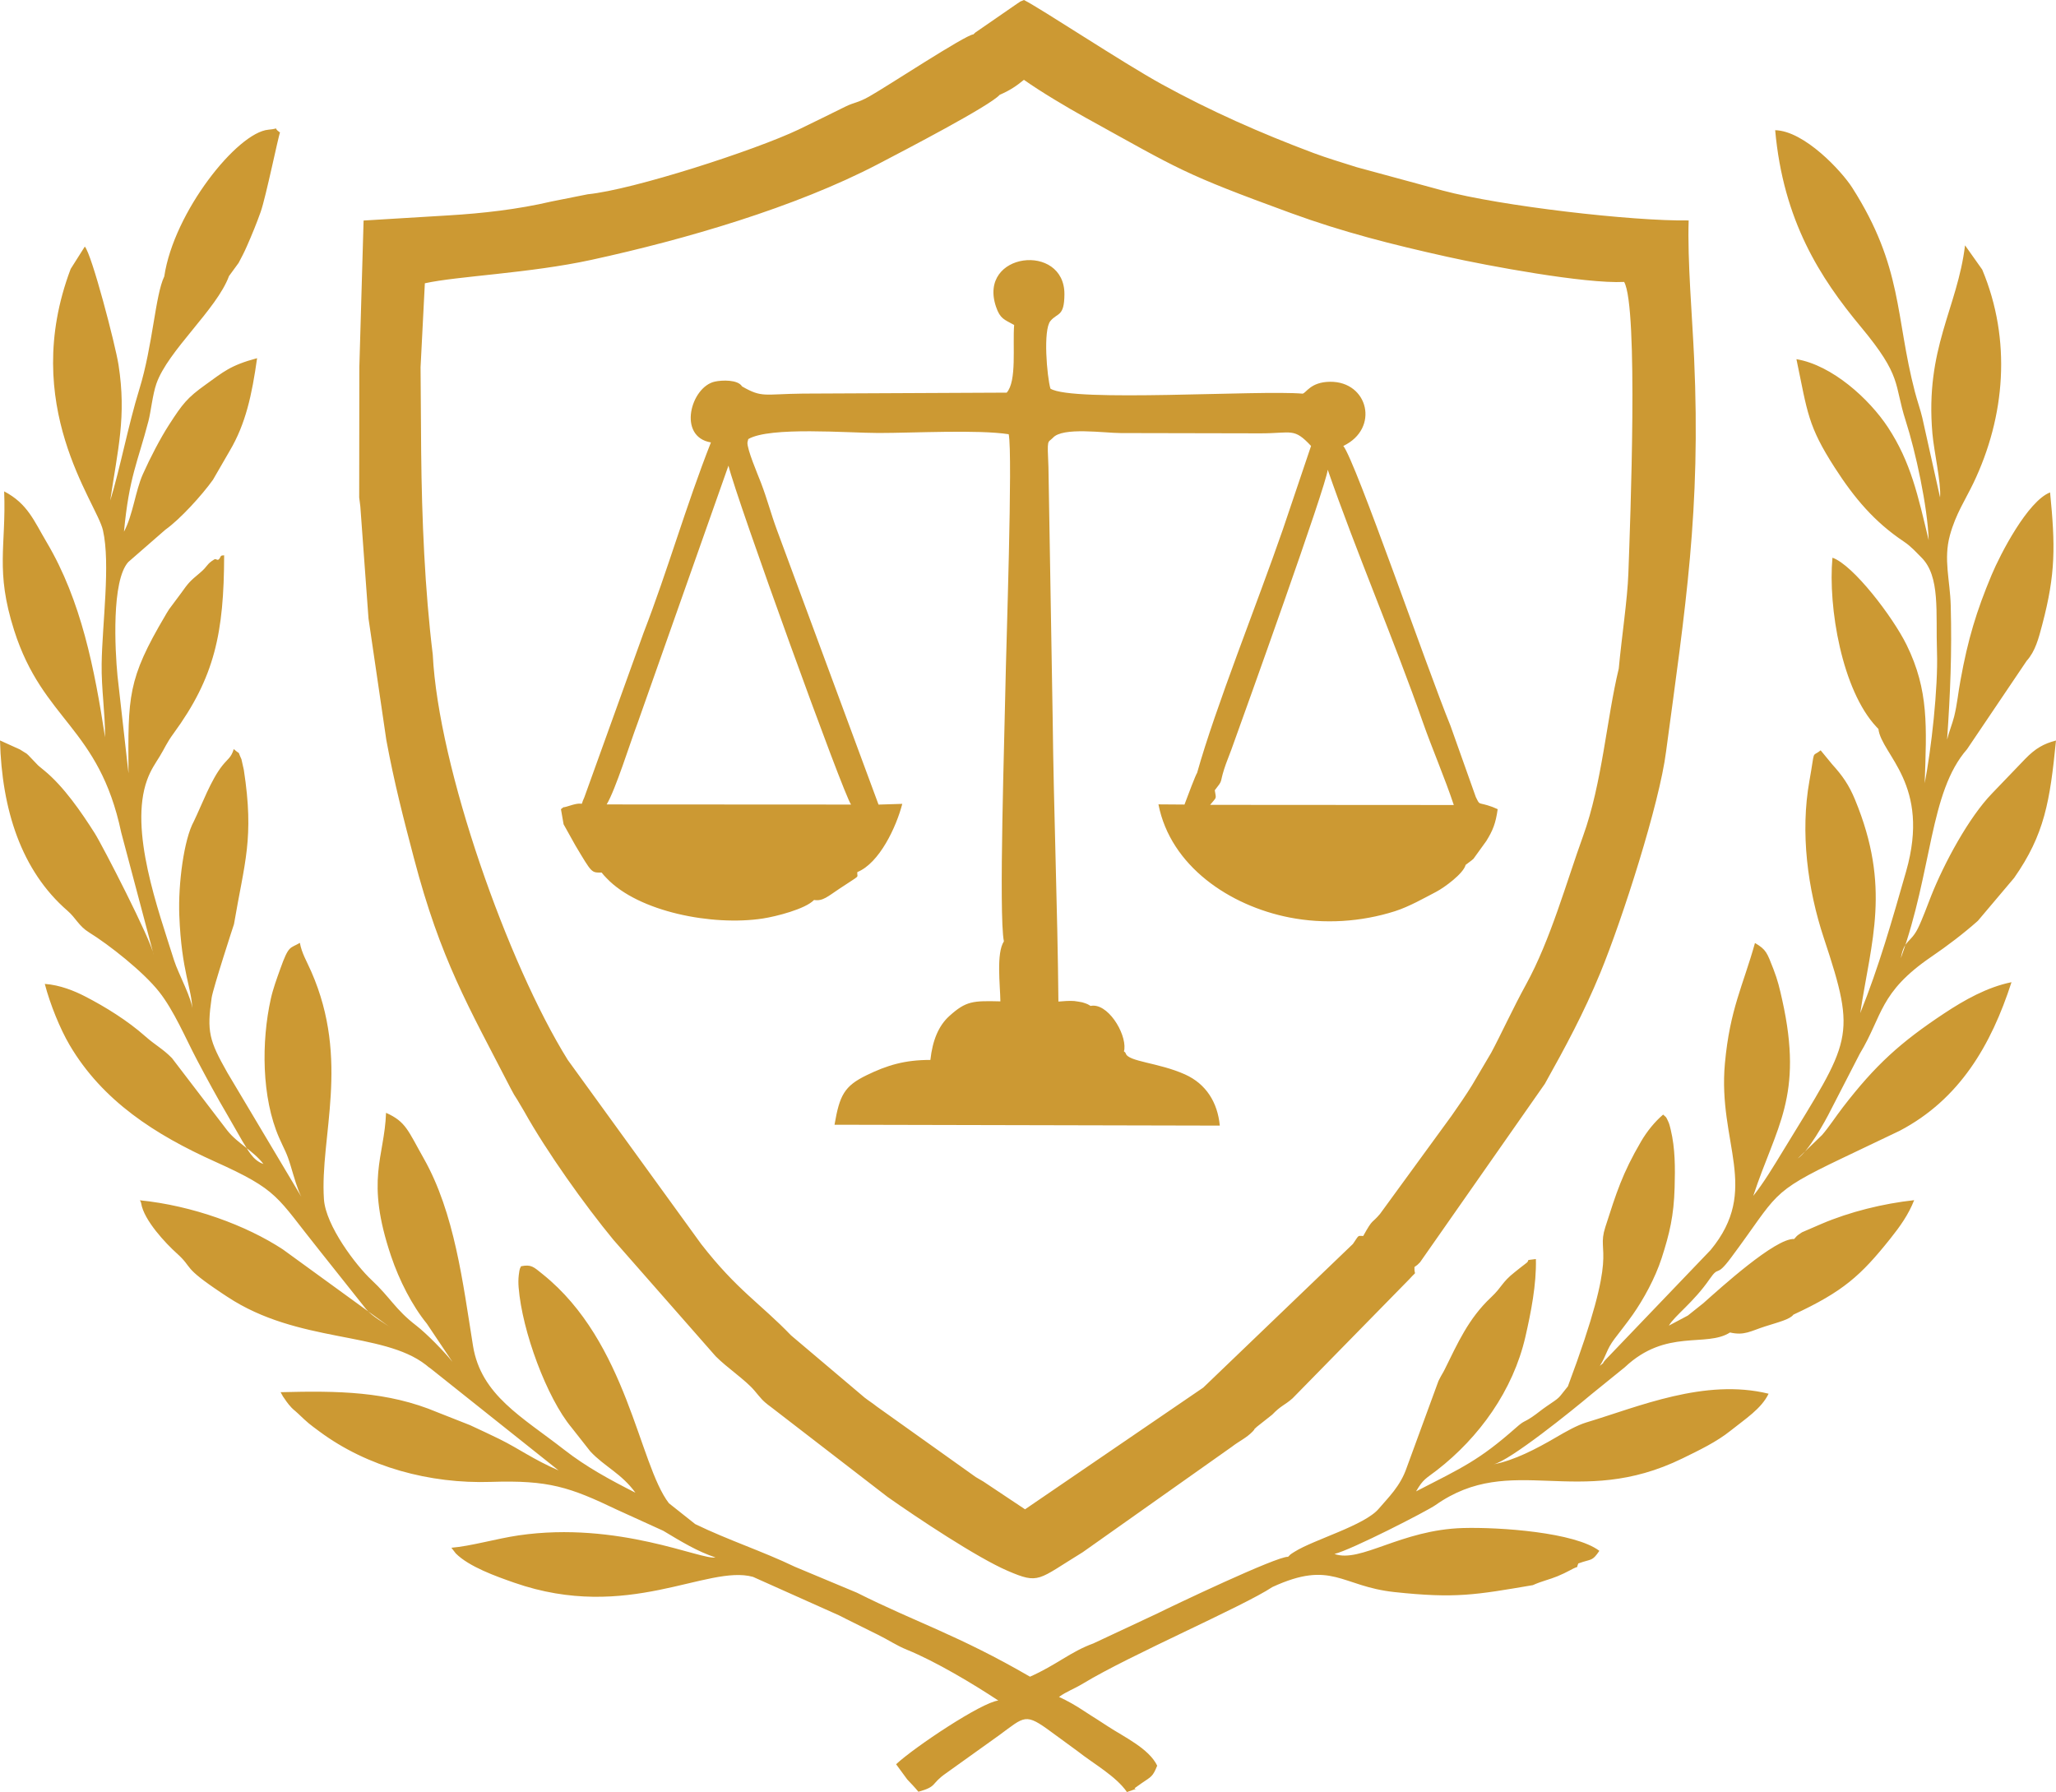 <?xml version="1.0" encoding="UTF-8"?>
<!DOCTYPE svg PUBLIC "-//W3C//DTD SVG 1.1//EN" "http://www.w3.org/Graphics/SVG/1.1/DTD/svg11.dtd">
<!-- Creator: CorelDRAW 2021 (64-Bit) -->
<svg xmlns="http://www.w3.org/2000/svg" xml:space="preserve" width="91.059mm" height="79.369mm" version="1.1" style="shape-rendering:geometricPrecision; text-rendering:geometricPrecision; image-rendering:optimizeQuality; fill-rule:evenodd; clip-rule:evenodd"
viewBox="0 0 55227.47 48137.4"
 xmlns:xlink="http://www.w3.org/1999/xlink"
 xmlns:xodm="http://www.corel.com/coreldraw/odm/2003">
 <defs>
  <style type="text/css">
   <![CDATA[
    .fil0 {fill:#CC9933}
   ]]>
  </style>
 </defs>
 <g id="Layer_x0020_1">
  <path class="fil0" d="M42116.83 37238.86c-288.88,353.65 -169.27,262.8 -583.45,544.76 -133.98,91.16 -230.35,177.46 -368.45,270.99 -254.73,172.43 -206.45,87.58 -442.5,295.97 -986.05,870.39 -1421.64,1061.38 -2684.44,1710.46 198.45,-341.89 262.25,-338 561.5,-570.23 1130.88,-877.79 2043.55,-2137.5 2375.37,-3583.46 146.77,-639.68 299.43,-1407.27 281.3,-2087.16 -357.35,44.15 -101.47,4.79 -289.85,133.61 -45.49,31.17 -240.96,189.35 -278.93,219.19 -348.5,274.08 -336.97,395.38 -634.64,674.85 -609.9,572.6 -898.84,1237.08 -1245.15,1935.89 -59.38,119.78 -72.66,122.82 -142.89,261.34 -8.19,16.19 -18.68,37.12 -26.69,53.55l-852.01 2325.21c-172.06,503.09 -498.36,804.95 -749.88,1102.38 -381.61,451.3 -1742.24,828.3 -2264.92,1158.12 -144.95,91.46 -92.07,59.68 -172.37,134.64 -285.66,-24.62 -3113.72,1323.57 -3508.98,1520.56l-1723.5 807.01c-610.81,221.56 -983.38,575.09 -1699.12,892.29 -1929.04,-1118.87 -3053.68,-1454.21 -4649.69,-2256.19l-1666.18 -696.45c-864.63,-416 -1790.76,-715.79 -2676.55,-1145.99l-707.18 -560.71c-810.1,-1053.19 -1110.38,-4319.87 -3387.07,-6149.57 -252.91,-203.3 -308.53,-270.56 -584,-216.1 -24.99,61.68 -36.45,29.05 -61.8,238.17 -13.22,109.47 -12.37,221.25 -3.52,331.76 94.01,1174.61 758.19,2967.31 1422.13,3763.53l502.67 639.01c375.67,405.57 837.7,593.22 1212.34,1110.63 -686.01,-348.37 -1323.21,-694.02 -1914.12,-1155.39 -1127.12,-879.97 -2234.78,-1462.82 -2449.06,-2793.12 -270.44,-1679.59 -492.12,-3563.93 -1324.84,-5034.21 -421.03,-743.45 -474.59,-983.44 -1010.67,-1221.68 -42.33,1204.51 -563.38,1780.02 135.86,3850.86 220.28,652.29 565.26,1327.45 961.18,1814.05l687.47 1026.32c-209.61,-266.92 -694.63,-762.43 -975.86,-978.71 -561.98,-432.19 -689.29,-747.39 -1201.18,-1225.5 -410.54,-383.49 -1228.47,-1453.42 -1275.9,-2168.06 -111.54,-1681.59 711.73,-3718.1 -341.89,-6116.57 -119.12,-271.29 -257.04,-497.82 -303.98,-768.01 -268.8,158.24 -296.15,52.22 -525.9,696.87 -91.46,256.73 -194.57,533.84 -255.58,808.35 -253.94,1142.53 -249.58,2649.14 224.04,3730.47 144.89,330.73 199.66,386.77 309.19,751.33 94.37,313.99 182.31,633.07 287,833.15l-1984.54 -3329.64c-494.91,-874.03 -555.19,-1107.9 -424.55,-2015.1 35.97,-249.76 597.53,-1973.31 600.19,-1977.08 281.11,-1660.48 548.7,-2298.64 264.5,-4144.71 -2.12,-13.77 -64.05,-286.94 -64.53,-287.97 -126.46,-270.44 7.04,-83.03 -206.21,-271.59 -66.17,228.23 -160.97,262.55 -302.28,439.35 -310.71,388.77 -547.06,1041 -768.68,1500.91 -268.26,482.78 -423.7,1684.74 -391.68,2522.2 58.65,1537 344.68,1972.1 349.04,2549.13 15.04,-269.89 -377.12,-978.95 -488.42,-1333.39 -430.68,-1371.66 -1214.94,-3502.85 -725.19,-4849.1 101.41,-278.81 226.41,-449.05 338.31,-632.04 136.4,-222.95 184.92,-360.44 368.69,-611.54 1109.78,-1516.26 1357.65,-2708.09 1362.2,-4790.64 -32.27,10.74 -75.69,-7.95 -95.46,35.78 -73.75,163.15 -108.62,38.39 -167.33,74.05 -221.62,134.58 -160.6,172.73 -393.01,367.36 -268.44,224.77 -296.46,253.09 -508.31,550.4l-314.23 421.82c-13.83,20.92 -52.71,83.88 -65.81,105.47 -10.01,16.5 -21.41,37.12 -31.17,53.61 -1025.66,1734.84 -1006.31,2175.1 -993.94,4248.18l-295.18 -2615.54c-67.69,-699.84 -165.03,-2559.32 289.97,-3060.17l996.18 -868.39c395.08,-279.48 982.35,-926.25 1278.14,-1340.37l450.51 -778.99c426.49,-720.83 595.83,-1496.97 734.66,-2487.51 -722.95,193.53 -904.42,368.15 -1385.43,712.58 -492.54,352.68 -615.24,511.77 -977.8,1073.21 -236.6,366.21 -508.98,891.07 -705.12,1330.42 -202.03,452.63 -264.13,1088.31 -507.4,1544.21 140.77,-1484.78 365.42,-1850.8 657.87,-2973.5 64.9,-249.15 110.63,-708.33 211.97,-999.7 310.17,-892.23 1622.82,-1998.48 1951.12,-2892.59l258.73 -354.62c88.06,-167.76 143.26,-270.2 219.49,-442.93 138.83,-314.35 263.59,-619.36 372.76,-926.92 138.53,-390.34 480.23,-2059.07 519.77,-2131.73 -235.87,-163.51 52.52,-107.84 -310.89,-76.18 -836.67,72.72 -2542.58,2215.31 -2798.4,3941.6 -243.45,503.64 -307.13,1856.75 -670,3030.57 -298.4,965.37 -517.71,2136.22 -781.3,2989.69 201.06,-1375.24 440.02,-2250.97 221.98,-3647.69 -83.45,-534.39 -717.61,-2969.92 -905.26,-3174.31l-379.61 600.26c-1384.58,3667.64 696.57,6266.99 867.36,7020.44 205.85,907.99 -20.08,2510.98 -35.18,3588.79 -9.58,682.38 95.83,1312.53 91.58,1972.95 -281.96,-1838.97 -638.95,-3670.07 -1565.5,-5235.26 -348.01,-587.76 -514.37,-1041.06 -1144.71,-1371.79 57.62,1477.32 -246.85,2118.51 268.62,3735.02 776.63,2435.35 2275.41,2586.43 2875.85,5428.74l873.54 3290.27c-72.6,-410.84 -1377.79,-2944.08 -1584.85,-3270.38 -365.11,-575.15 -834.55,-1256.73 -1352.62,-1682.5 -220.83,-181.47 -123,-92.92 -335.94,-314.59 -189.11,-196.81 -81.33,-96.68 -320.9,-253.28l-535.72 -242.36c49.98,1855.05 567.93,3496.61 1816.72,4577.7 220.89,191.23 298.4,407.63 576.3,579.03 531.96,328.12 1453.6,1052.77 1879.97,1592.8 403.87,511.58 709.43,1245.57 1015.04,1825.39 267.77,507.95 549.43,1026.26 809.01,1465.55l417.88 728.71c135.13,208.45 269.1,509.83 560.89,607.35 -269.23,-355.11 -696.75,-550.1 -971.8,-901.32l-1485.2 -1943.17c-253.34,-256.73 -437.41,-338 -721.92,-589.52 -469.13,-414.67 -1060.95,-784.09 -1615.96,-1069.63 -271.59,-139.74 -665.09,-304.65 -1077.45,-333.21 143.13,551.01 412.42,1209.24 663.7,1637.13 887.62,1511.58 2315.56,2419.94 3897.5,3131.73 1740.78,783.24 1645.8,931.53 2806.1,2377.25l1262.13 1588.13c186.74,218.46 461.12,348.98 687.96,520.5l-2922.79 -2123.3c-984.96,-646.05 -2426.13,-1176.8 -3839.58,-1318.96 10.43,27.96 26.69,36.45 34.09,82.73 73.08,454.94 666.55,1082 952.51,1338.61 468.4,420.37 114.69,339.22 1214.82,1074.12l147.38 97.16c1903.81,1257.89 4162.24,921.03 5330.67,1826.3 119.54,92.67 -20.86,-6.13 135.19,104.2l3431.89 2732.96c-695.35,-301.67 -1044.82,-573.63 -1589.46,-842.8 -196.2,-96.92 -534.03,-255.4 -789.06,-373.12l-871.36 -343.52c-1350.92,-569.26 -2676.74,-580.97 -4217.25,-542.03 100.68,178.98 30.02,63.5 109.78,181.4 32.14,47.49 65.08,96.49 108.93,149.26 126.4,152.11 125.61,125.12 252.73,245.75 281.48,267.04 280.33,263.22 574.42,481.2 1289.3,955.3 2962.46,1405.63 4601.29,1352.01 1557.74,-51.01 2116.27,138.59 3394.41,750.42l1234.96 561.74c499.76,300.4 922.97,557.44 1402.9,716.64 -369.78,78.78 -2604.8,-983.75 -5287.73,-592.01 -588.73,86 -1286.03,290.76 -1804.04,332.24l116.57 151.2c357.47,360.02 1087.88,618.57 1569.57,786.69 3060.35,1068.35 5182.07,-495.27 6414.73,-156.23l2308.1 1032.75c100.5,51.61 107.11,51.13 210.27,106.5l769.59 382.1c16.68,8.13 37.91,18.2 54.4,26.38 321.81,159.63 506.25,293.49 794.34,410.66 764.62,310.83 1779.96,917.15 2453.3,1363.96 -449.6,48.64 -2248.3,1248.55 -2745.63,1711.18l299.37 408.12c109.59,116.39 204.88,214.1 300.04,331.03 521.83,-146.47 317.87,-202.63 745.45,-499.58l1422.37 -1017.95c699.84,-512.62 696.39,-610.32 1414.91,-79.33l701.84 513.4c424.19,334.79 1020.74,662.6 1317.44,1091.04 544.09,-193.96 15.22,13.52 292.39,-165.27l105.17 -74.6c262.25,-178.55 294.46,-172.85 414.85,-468.34 -221.01,-461.24 -893.98,-773.78 -1322.05,-1054.22l-295.67 -191.84c-94.19,-59.74 -65.44,-40.82 -151.63,-95.52l-200.02 -129.49c-226.1,-150.35 -438.8,-270.01 -668.67,-376.46 215.73,-153.63 394.17,-206.33 657.08,-365.6 1259.83,-762.92 4296.34,-2067.14 5073.63,-2584.73 1601.41,-738.42 1842.01,-20.38 3276.32,134.04 1642.53,176.73 2179.59,76.42 3721.56,-185.71 242.72,-110.14 446.32,-149.5 663.21,-239.75 114.51,-47.61 240.36,-106.87 330.6,-156.6 295.73,-162.97 151.26,-17.59 227.62,-186.2 364.63,-133.01 364.99,-45.31 565.02,-338.79 -654.48,-497.94 -2672.37,-639.74 -3659.33,-612.87 -1671.28,45.61 -2753.34,947.11 -3456.39,696.81 451.84,-108.81 2483.02,-1150.47 2713.61,-1312.71 2053.43,-1445.35 3816.78,123.54 6635.37,-1254.61 453.06,-221.56 914.85,-442.14 1291.06,-743.75 390.28,-312.83 826.9,-588.31 1021.71,-993.57 -1712.94,-420.61 -3495.09,349.83 -4893.14,770.8 -254.97,76.78 -564.41,253.7 -815.93,401.02 -529.66,310.17 -1129.97,622.39 -1676.8,724.47 439.84,-97.59 2113.3,-1448.63 2623.06,-1878.46l900.47 -729.08c1110.51,-1048.58 2186.86,-522.62 2825.03,-933.47 387.37,89.03 552.77,-38.27 940.38,-162.06 379.12,-121.18 668.79,-189.71 763.1,-316.9 1337.88,-621.73 1809.44,-1047.67 2603.41,-2041.97 257.28,-322.05 487.99,-643.74 640.65,-1033.36 -835.27,91.52 -1731.62,312.77 -2489.87,636.95l-522.87 226.04c-172.85,113.29 -122.21,88.43 -211.97,180.07 -505.4,-25.59 -1984.11,1321.14 -2438.26,1724.1l-417.88 333.15 -508.31 269.59c155.75,-267.71 664,-625.06 1094.61,-1250.06 271.29,-393.8 155.2,-11.46 569.81,-567.14 1288.7,-1727.2 1006.37,-1732.96 2990.24,-2679.34l1547.19 -738.36c1606.2,-843.95 2454.33,-2296.46 3001.94,-3990.36 -655.57,133.85 -1262.49,476.29 -1815.02,842.25 -1163.88,770.99 -1839.1,1379.97 -2712.94,2515.89 -196.81,255.82 -371.97,528.87 -559.26,745.51l-655.87 632.7c284.39,-191.59 717.01,-956.15 893.68,-1311.68l775.05 -1504.43c619.18,-1023.53 513.77,-1643.86 1927.34,-2607.59 426.19,-290.58 860.81,-620.63 1243.51,-960.7l974.59 -1153.75c814.71,-1163.21 961.91,-2050.77 1123.85,-3690.32 -330.79,86.61 -552.58,210.7 -830.73,498.06l-885.01 921.58c-623.67,642.77 -1286.57,1868.81 -1639.07,2758.43 -87.34,220.4 -237.81,635.07 -354.56,868.45 -199.54,399.08 -371.54,300.34 -457.85,800.89 852.68,-2367.36 764.44,-4455.61 1777.41,-5612.57l1602.14 -2374.46c233.93,-258.86 321.39,-604.14 420.06,-977.92 361.6,-1369.78 349.47,-2114.21 209.06,-3546.52 -602.32,234.53 -1336.85,1657.93 -1571.14,2217.55 -406.42,970.4 -637.07,1729.68 -834.85,2826.42 -59.98,308.71 -88.06,644.77 -170.49,975.98 -47.97,192.69 -150.23,444.32 -189.47,620.51 85.52,-1256.37 131.13,-2309.2 97.22,-3603.65 -17.89,-680.98 -199.42,-1236.84 -21.96,-1886.04 156.6,-572.84 417.15,-955 630.52,-1400.47 855.53,-1786.27 1029.48,-3843.52 237.2,-5735.93l-461.49 -651.69c-206.39,1697.9 -1077.27,2760.86 -876.27,5057.2 42.33,483.26 238.11,1330.12 205.3,1714.4l-476.1 -2136.95c-51.98,-222.46 -132.64,-441.84 -200.27,-700.81 -529.96,-2031.18 -318.6,-3342.25 -1682.8,-5482.23 -281.6,-441.72 -1283.66,-1525.9 -2069.99,-1544.21 219.49,2432.68 1206.15,3964.76 2301.8,5282.45 1121.85,1349.16 880.4,1515.53 1205.18,2526.08 263.53,820.05 586.49,2292.27 617.18,3205.85 -287.6,-1196.93 -478.89,-2096.01 -1093.58,-3031.18 -502.61,-764.8 -1500.3,-1672.07 -2459.24,-1832.36 300.22,1440.68 304.59,1787.42 1029.72,2914.36 524.32,814.84 1061.86,1454.7 1855.11,1984.9 202.39,135.31 335.58,293 465.91,420.55 521.59,510.37 387.98,1487.51 424.67,2540.21 33.66,965.49 -155.39,2635.25 -330.12,3529.05 50.64,-1512.25 115.72,-2491.15 -487.51,-3717.43 -367.42,-746.91 -1435.53,-2149.32 -1990.48,-2338.61 -121.66,1325.93 255.4,3561.68 1186.01,4548.83 11.22,11.95 32.39,33.48 48.58,50.16 82.97,703.3 1415.09,1480.77 743.75,3828.73 -371.97,1300.83 -731.56,2565.5 -1231.62,3805.8 293.67,-1944.02 834,-3376.94 -141.31,-5737.81 -160.84,-389.43 -337.52,-642.22 -608.69,-941.05l-313.8 -380.88c-253.28,206.51 -139.62,-81.51 -301.92,824.05 -247.27,1379.67 -51.01,2897.81 389.68,4224.77 897.14,2701.3 725.13,2721.86 -1093.71,5703.06 -271.71,445.35 -520.8,860.2 -804.22,1217.8 611.9,-1862.81 1357.29,-2662.6 778.14,-5264.01 -68.47,-307.5 -120.21,-530.75 -235.32,-826.42 -173.28,-445.17 -193.53,-525.96 -496.6,-703.36 -321.63,1151.14 -673.16,1772.81 -807.31,3231.93 -197.11,2142.89 965.31,3381.67 -384.16,5014.86l-2828.36 2952.82c-132.58,156.42 33.3,9.52 -147.74,158.84 188.32,-296.46 170.67,-427.4 397.2,-728.59 148.77,-197.84 336.49,-430.68 491.63,-652.66 283.72,-406.11 595.83,-969.31 772.02,-1512.92 214.52,-662.06 327.03,-1144.23 348.37,-1894.59 15.1,-533.6 16.98,-1048.64 -105.59,-1559.26 -16.74,-69.63 -35.3,-146.05 -56.95,-194.2 -78.66,-174.98 -56.22,-122.21 -146.29,-207.18 -222.71,190.62 -430.86,445.17 -592.25,721.25 -504.67,863.42 -661.94,1373.48 -961.06,2302.46 -259.4,805.92 428.07,447.6 -1004.61,4275.41zm-26330.01 -32020.21l-969.19 193.05c-912.24,213.61 -1862.63,320.29 -2774.08,374.33l-2276.93 137.86 -114.14 3941.66 -3.88 3495.39 30.63 244.72 219.37 3007.58 478.83 3265.1c213.73,1156.3 462.7,2111.9 739.99,3167.76 719.86,2741.39 1463.43,3983.14 2599.47,6188.75 83.94,163.03 92.31,170.91 179.28,307.74l180.62 304.95c609.6,1093.77 1636.77,2530.69 2403.51,3460.03l2744.3 3125.06c306.1,308.83 793.24,630.16 1040.15,920 169.21,198.63 206.76,270.38 446.75,443.66l3131.98 2415.21c804.1,566.96 2405.45,1631.55 3222.47,1983.14 856.08,368.33 800.64,245.82 2016.68,-498.67l4000.91 -2829.15c209,-161.45 397.44,-239.93 567.26,-416.55 96.25,-100.19 -23.17,-3.94 111.35,-124.76l411.09 -324.84c239.93,-250 327.94,-246.54 547.43,-439.53l3140.47 -3204.94c227.26,-254.73 123.3,-55.74 133.37,-321.99 112.51,-80.73 50.04,-31.96 148.96,-125.61l3353.29 -4794.7c552.04,-987.45 1044.58,-1898.65 1490.3,-2982.05 591.95,-1438.87 1590.67,-4549.98 1765.71,-5941.11 522.44,-3897.26 937.65,-6478.05 754.06,-10569.27 -50.1,-1116.21 -182.44,-2632.83 -146.41,-3700.33 -1519.65,23.17 -5056.35,-388.04 -6604.02,-801.98l-2311.38 -627.67c-388.59,-123.42 -798.04,-244.78 -1162.48,-381.49 -1421.88,-533.36 -2755.82,-1122.51 -4078.97,-1849.53 -1042.88,-573.02 -3235.02,-2027.35 -3699.06,-2260.49 -219.25,95.28 -25.17,5.34 -168.55,88.73l-1137.19 785.3c-13.22,11.89 -35.6,33.05 -53.01,50.04 -205.48,6.31 -2344.43,1416.67 -2803.13,1671.7 -314.65,174.98 -382.34,145.08 -636.89,269.53 -410.54,200.69 -807.92,402.05 -1251.52,613.54 -1172.55,559.07 -4449.91,1619.85 -5667.4,1739.81zm14403.09 23022.39c7.7,-19.17 12.01,-47.43 13.28,-60.59 43.43,-447.05 -458.88,-1253.46 -909.03,-1159.45 -66.53,-41.3 -87.82,-57.5 -225.56,-97.22 -11.4,-3.34 -178.01,-31.96 -213.19,-34.63 -131.37,-10.01 -298.82,3.82 -424.73,14.68 -23.29,-2533.9 -125.91,-5078.3 -154.17,-7607.05l-113.6 -6749.64c-35.84,-792.27 -23.11,-639.8 118.33,-784.81 257.95,-299.98 1387.19,-128.94 1827.27,-129.55l3743.45 7.7c857.9,1.33 897.93,-160.66 1365.3,338.61l-759.04 2247.45c-681.04,1968.71 -1809.8,4776.51 -2301.74,6533.79 -34.81,44.46 -243.03,590.67 -339.1,851.65l-699.66 -4.97c325.27,1659.69 1915.03,2722.83 3514.07,3037.24 937.47,184.38 1931.22,122.21 2843.46,-168.97 372.57,-119 784.21,-353.17 1106.02,-521.11 217.07,-113.36 731.02,-489.51 787.79,-721.31l165.39 -124.82c14.68,-12.68 33.05,-28.26 47.31,-41.61l342.86 -475.19c172.61,-278.75 252.18,-469.43 305.56,-855.23l-139.98 -59.68c-410.3,-148.9 -322.66,-17.77 -447.72,-267.04l-681.04 -1916.12c-630.03,-1541.73 -2545.37,-7099.65 -2877.61,-7514.07 980.47,-468.4 670.97,-1736.17 -358.5,-1723.86 -522.08,6.25 -636.04,299.07 -734.29,319.32 -1171.64,-102.13 -6196.51,238.54 -6774.93,-135.61 -92.49,-322.48 -201.66,-1574.12 0.24,-1816.78 191.05,-229.44 371.42,-105.53 375.85,-714.1 10.25,-1399.26 -2335.21,-1136.58 -1837.82,331.51 110.2,325.15 218.77,341.22 487.26,489.99 -44.27,557.98 76.24,1509.34 -200.45,1817.87l-5477.14 25.84c-1056.34,12.31 -1087.34,117.84 -1631.07,-192.69 -112.08,-188.08 -541.42,-171.22 -730.9,-129.73 -647.74,141.62 -1011.16,1482.53 -105.71,1633.86 -669.82,1701.6 -1162.85,3444.93 -1808.1,5112.08l-1591.52 4419.03c-146.17,313.8 70.23,77.15 -392.71,226.53 -290.09,93.64 -82.18,-14.92 -236.11,93.64l70.96 406.11 314.41 563.8c457.79,766.32 428.98,731.2 707.42,733.14 78.54,96.07 46.88,58.71 132.64,149.44 856.5,905.69 2847.65,1292.64 4199.91,1084.3 354.26,-54.59 1140.59,-254.06 1373.24,-497.57 235.38,38.76 369.84,-95.28 681.95,-302.77 611.66,-406.6 462.58,-270.08 480.35,-446.2 595.16,-242.24 1047.97,-1214.34 1207.73,-1832.91l-637.98 19.95 -2727.26 -7371.55c-170.91,-463.25 -258.43,-824.48 -433.71,-1280.99 -85.52,-222.77 -373.73,-893.32 -359.96,-1077.09l21.71 -88.55c581.64,-340.85 2683.16,-163.82 3499.15,-163.69 930.07,0.18 2675.77,-94.74 3496.54,33.24 113.42,527.96 -71.75,5794.64 -88.67,6819.02 -18.98,1148.35 -183.53,6113.06 -40.33,6803.07 -208.76,319.81 -99.89,1171.34 -94.43,1612.02 -740.42,-18.26 -921.09,-11.71 -1370.45,393.2 -290.15,261.4 -451.84,653.63 -510.13,1180.43 -684.8,-2.79 -1162.6,142.29 -1713,410.24 -600.01,292.09 -724.89,536.27 -861.78,1330.18l10349.05 23.29c-57.98,-618.81 -365.11,-1119.18 -934.74,-1375.06 -711.06,-319.44 -1525.47,-339.4 -1591.22,-563.68 -9.89,-33.48 -33.18,-37.36 -49.43,-56.34zm-18565.03 -10657.94c-214.22,-1745.27 -293.97,-3655.21 -311.62,-5440.99l-16.13 -2276.57 115.17 -2256.13c882.82,-194.69 2816.9,-268.26 4478.71,-630.03 2519.29,-548.4 5472.47,-1410.66 7690.51,-2568.6 730.71,-381.49 3009.34,-1567.26 3271.96,-1863.72 278.51,-120.39 446.63,-235.99 651.02,-402.72 445.29,315.32 1156.05,739.87 1668.18,1022.74 2538.51,1402.05 2583.15,1489.27 5505.4,2557.32 1396.59,510.43 2724.04,845.71 4196.81,1173.04 1086.43,241.45 3697.12,729.32 4752.43,675.95 385.49,677.95 163.15,6436.75 113.48,7827.33 -25.29,708.39 -178.8,1701 -258.37,2560.89 -325.93,1343.77 -444.57,3077.63 -959,4498.3 -444.2,1226.77 -873.79,2790.64 -1532.93,3987.27 -334.73,607.72 -698.81,1395.32 -933.89,1830.61l-511.95 867.97c-160,260.86 -358.87,548.7 -552.04,824.6l-1921.34 2635.49c-231.08,276.14 -183.16,105.41 -452.33,594.49 -158.42,3.94 -95.4,-51.43 -277.41,214.52l-4020.44 3858.93 -4786.76 3269.11 -1118.87 -745.75c-66.72,-40.21 -137.01,-80.06 -205.54,-120.75l-2653.08 -1890.89c-145.08,-114.02 -180.5,-127.91 -330.73,-242.48l-1978.41 -1673.52c-822.6,-855.53 -1447.96,-1211.49 -2413.33,-2452.69l-3584.06 -4946.45c-1608.44,-2584 -3474.53,-7854.81 -3625.43,-10887.26zm20881.44 4036.7c182.56,-226.71 164.06,-138.4 124.82,-392.1 230.47,-293.24 126.21,-171.88 250.24,-563.38 59.68,-188.38 129.37,-346.25 194.57,-526.87 373.48,-1034.57 2553.31,-7100.8 2588.91,-7520.26 756.19,2183.04 1800.77,4625 2551.8,6772.69 244.97,700.51 599.53,1522.14 834.91,2234.17l-6545.25 -4.25zm-12938.39 -9112.27c212.52,885.67 3103.05,8877.92 3293.37,9104.51l-6564.96 -3.58c240.24,-402.11 624.27,-1637.56 838,-2206.51l2433.59 -6894.41z"/>
 </g>
</svg>
